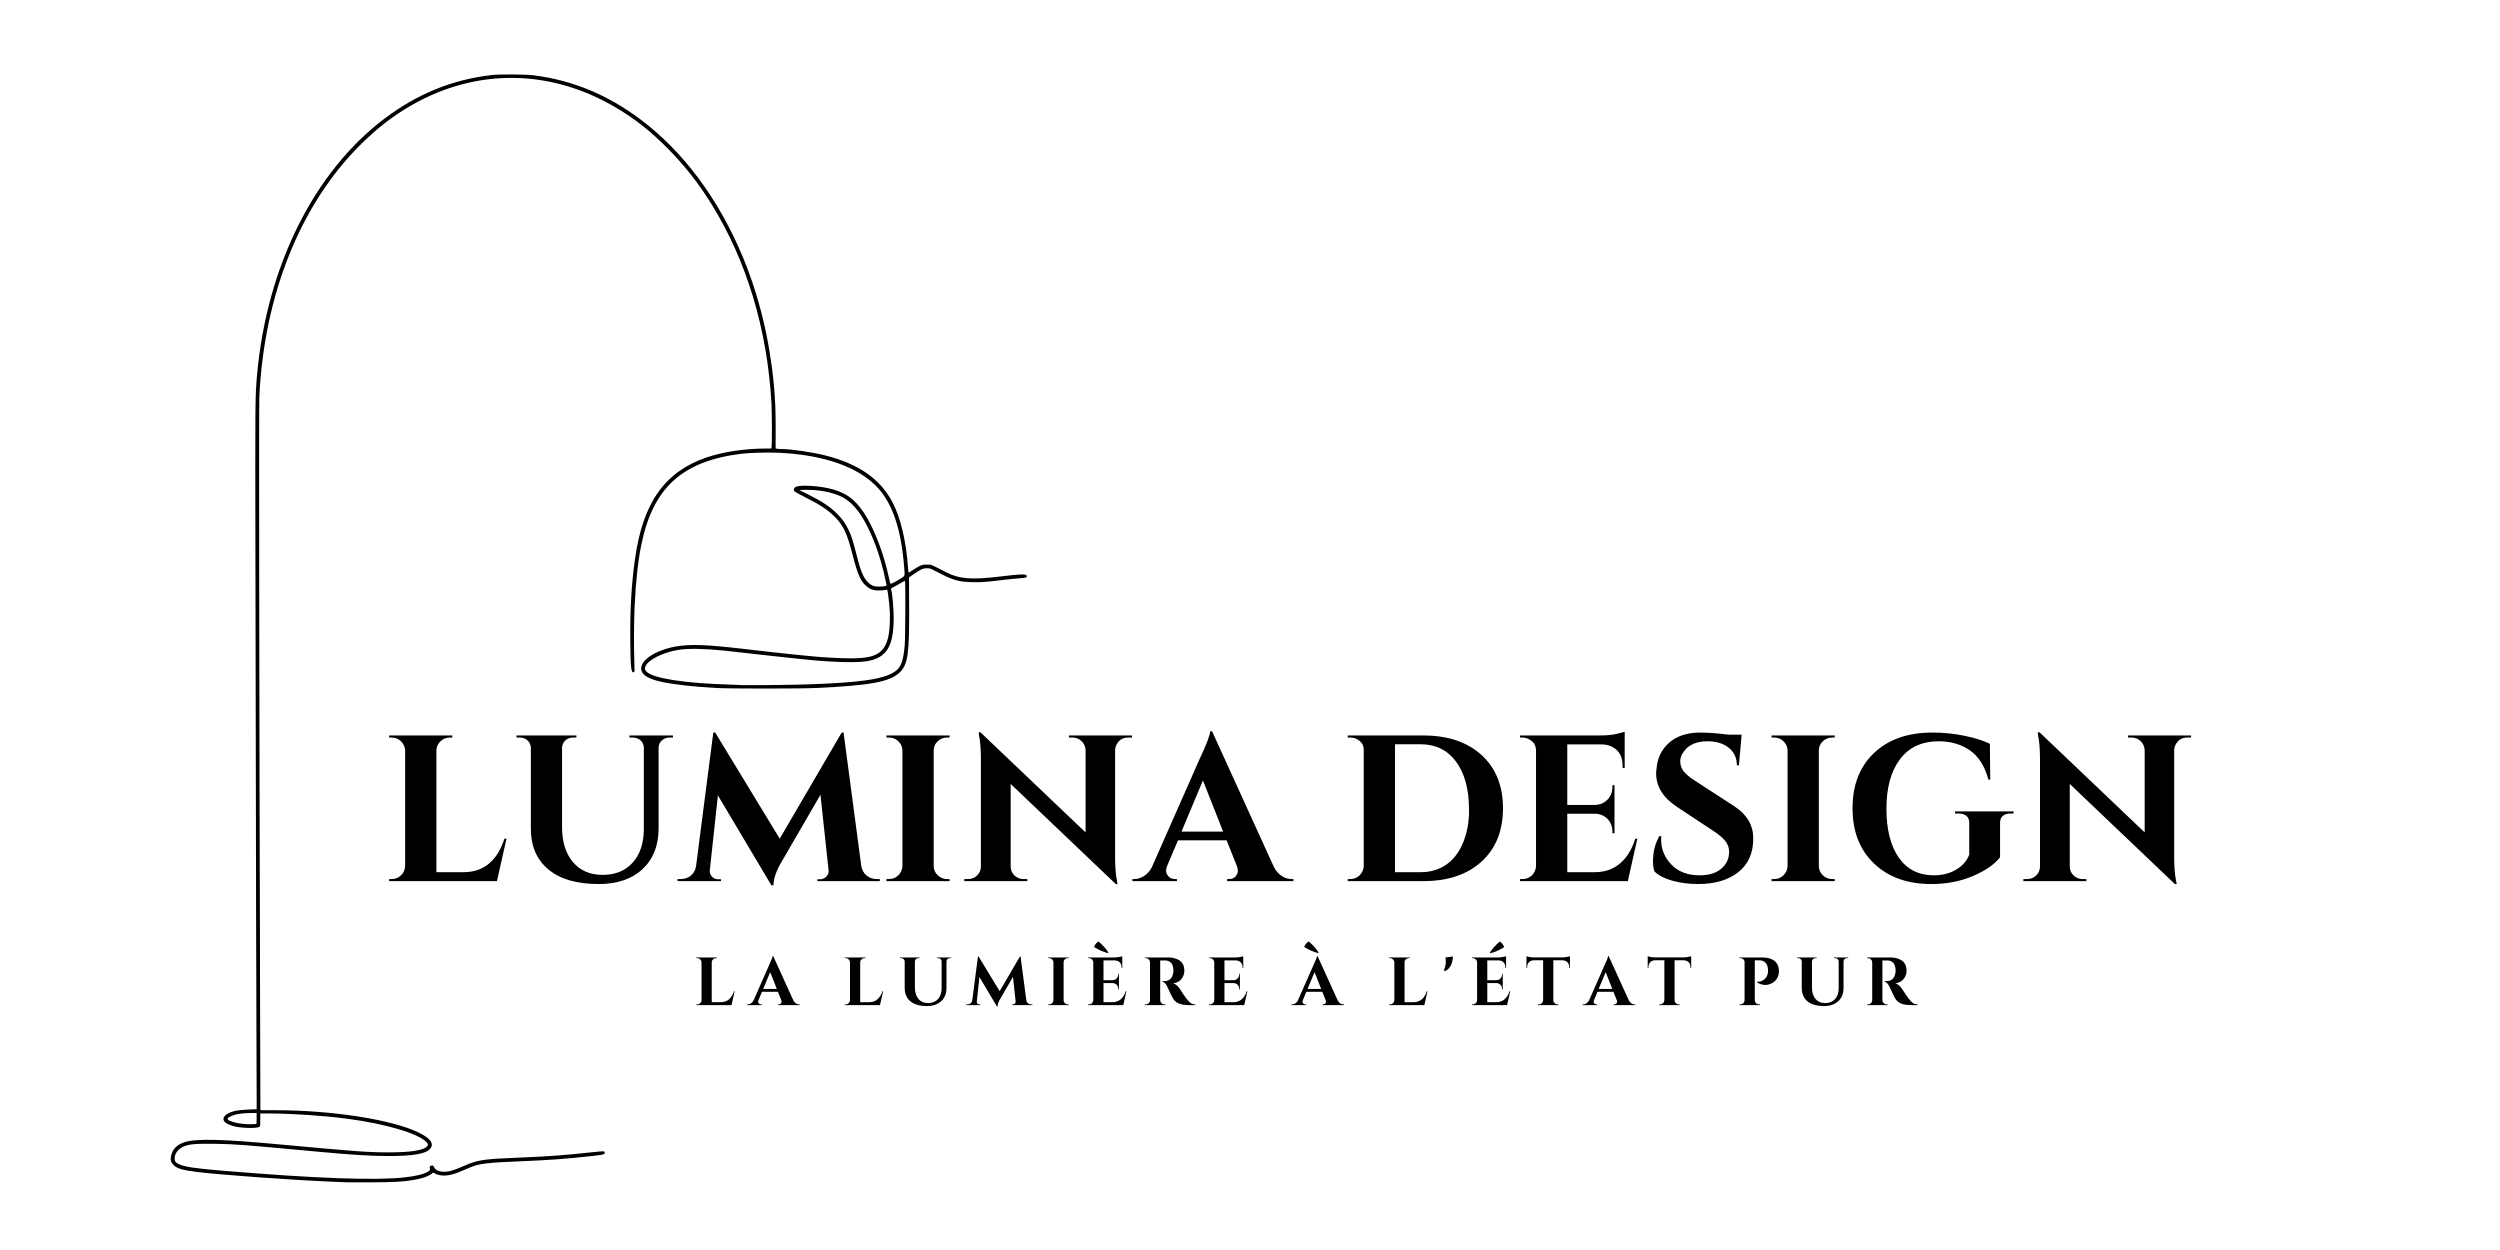 <svg xmlns="http://www.w3.org/2000/svg" xmlns:xlink="http://www.w3.org/1999/xlink" width="1200" zoomAndPan="magnify" viewBox="0 0 900 450" height="600" preserveAspectRatio="xMidYMid meet" version="1.0"><defs><g/><clipPath id="bf33b1132b"><path d="M 61.246 26 L 369.496 26 L 369.496 425.613 L 61.246 425.613 Z M 61.246 26 " clip-rule="nonzero"/></clipPath></defs><g clip-path="url(#bf33b1132b)"><path fill="#000000" d="M 124.758 425.633 C 124.125 425.602 121.676 425.496 119.32 425.402 C 105.855 424.859 79.59 422.969 71.133 421.934 C 65.852 421.289 63.812 420.703 62.543 419.473 C 61.562 418.523 61.297 417.668 61.551 416.285 C 62.012 413.781 63.656 412.066 66.438 411.184 C 70.719 409.824 79.793 410.051 101.531 412.066 C 128.383 414.551 132.613 414.859 140.078 414.855 C 147.621 414.852 152.277 414.145 153.621 412.797 C 154.234 412.188 154.219 411.938 153.523 411.176 C 150.699 408.086 138.891 404.582 125.172 402.766 C 116.629 401.633 105.125 400.859 96.793 400.855 L 93.703 400.855 L 93.703 403.156 C 93.703 405.363 93.688 405.469 93.332 405.695 C 92.43 406.277 86.789 406.129 84.254 405.465 C 82.633 405.039 81.113 404.281 80.742 403.719 C 79.676 402.09 81.605 400.457 85.402 399.781 C 86.117 399.652 87.988 399.496 89.555 399.434 L 92.41 399.32 L 92.316 372.453 C 92.227 346.82 92.191 330.855 91.953 201.68 C 91.844 143.031 91.852 142.535 92.562 134.711 C 96.109 95.84 113.047 61.859 138.434 42.691 C 150.23 33.781 162.801 28.672 176.98 27.016 C 179.836 26.684 189.078 26.738 192.055 27.109 C 205.941 28.828 218.668 34.07 230.52 42.953 C 246.031 54.582 258.703 71.613 267.441 92.578 C 273.188 106.371 277.047 122.191 278.543 138.07 C 279.098 143.988 279.254 147.707 279.242 154.668 L 279.23 161.445 L 279.734 161.547 C 280.008 161.602 280.688 161.648 281.242 161.648 C 284.816 161.648 292.723 162.82 297.465 164.051 C 309.277 167.113 316.883 172.457 321.289 180.789 C 324.211 186.32 326.238 194.891 326.902 204.52 C 326.961 205.406 327.074 206.129 327.156 206.129 C 327.234 206.129 327.91 205.707 328.664 205.195 C 329.414 204.684 330.512 204.035 331.098 203.754 C 332.051 203.301 332.336 203.246 333.656 203.246 C 335.305 203.246 335.141 203.18 340.488 205.953 C 345.309 208.453 349.664 208.801 360.176 207.527 C 367.137 206.688 369.203 206.605 369.551 207.156 C 369.68 207.367 369.68 207.523 369.551 207.734 C 369.398 207.973 368.934 208.055 366.75 208.211 C 365.309 208.312 362.609 208.586 360.754 208.816 C 355.27 209.492 354.125 209.586 351.316 209.586 C 345.137 209.578 343.375 209.086 336.473 205.438 C 334.949 204.633 334.762 204.574 333.672 204.574 C 332.285 204.57 331.516 204.922 328.875 206.742 L 327.227 207.879 L 327.25 209.105 C 327.262 209.777 327.285 214.441 327.301 219.473 C 327.352 235.625 326.781 239.355 323.832 242.133 C 320.273 245.484 313.246 246.777 293.785 247.676 C 287.758 247.953 262.785 247.953 257.871 247.676 C 249.219 247.188 242.375 246.41 237.879 245.402 C 234.918 244.738 233.086 243.977 231.926 242.93 C 228.23 239.59 234.062 234.367 243.312 232.738 C 248.48 231.824 254.27 232.035 268.004 233.637 C 269.59 233.82 271.219 234.008 271.629 234.055 C 272.035 234.098 273.332 234.242 274.512 234.379 C 275.688 234.516 277.32 234.699 278.133 234.789 C 278.949 234.879 280.582 235.062 281.758 235.195 C 282.938 235.324 284.754 235.516 285.797 235.617 C 286.836 235.719 288.32 235.867 289.09 235.953 C 295.164 236.613 302.949 237.07 306.965 237.004 C 311.996 236.918 314.578 236.352 316.559 234.895 C 319.055 233.055 320.168 229.805 320.348 223.836 C 320.414 221.504 320.363 219.922 320.148 217.656 C 319.883 214.848 319.535 212.465 319.367 212.297 C 319.328 212.258 319.043 212.301 318.734 212.391 C 318.422 212.48 317.426 212.562 316.52 212.57 C 314.566 212.586 313.449 212.242 312.16 211.223 C 309.902 209.441 308.84 207.121 306.977 199.91 C 304.891 191.855 303.664 189.23 300.492 186.039 C 297.957 183.488 295.277 181.727 289.453 178.793 C 287.527 177.824 286.055 176.98 285.953 176.789 C 285.617 176.164 285.824 175.594 286.5 175.262 C 287.91 174.574 293.598 174.801 297.984 175.719 C 303.973 176.977 307.609 179.453 311.012 184.594 C 314.691 190.152 318.145 199.172 320.078 208.27 C 320.277 209.219 320.496 210.059 320.562 210.137 C 320.715 210.312 322.391 209.465 324.219 208.289 C 325.875 207.223 325.762 207.594 325.5 204.234 C 324.465 190.918 321.492 181.785 316.285 175.914 C 309.488 168.254 296.746 163.699 280.113 162.984 C 276.082 162.809 269.691 163 266.684 163.379 C 245.477 166.074 235.039 175.637 230.859 196.207 C 229.645 202.176 228.902 209.09 228.449 218.566 C 228.211 223.582 228.168 233.43 228.359 238.293 C 228.492 241.625 228.48 241.879 228.211 241.984 C 227.211 242.367 227.008 240.664 226.902 231.086 C 226.773 219.73 227.328 210.078 228.637 200.938 C 231.504 180.887 239.328 169.848 254.328 164.684 C 260.105 162.699 268.176 161.477 275.52 161.48 L 277.68 161.48 L 277.781 160.863 C 277.945 159.863 277.902 148.262 277.719 145.066 C 276.199 118.398 268.762 93.781 256.051 73.344 C 251.305 65.711 246.203 59.266 240.008 53.07 C 234.055 47.117 228.809 42.977 222.203 39.012 C 198.523 24.801 171.742 24.383 148.207 37.852 C 141.457 41.715 135.656 46.215 129.531 52.336 C 108.074 73.777 95.082 106.273 93.363 142.781 C 93.188 146.562 93.312 249.172 93.637 362.414 L 93.746 399.672 L 99.449 399.68 C 119.531 399.707 140.707 402.992 150.453 407.59 C 154.977 409.723 156.445 411.75 154.82 413.602 C 153.246 415.395 148.773 416.168 139.996 416.172 C 133.504 416.176 127.004 415.777 114.297 414.598 C 86.672 412.035 84.863 411.898 77.395 411.773 C 70.359 411.656 67.91 411.895 65.773 412.898 C 64.066 413.703 62.883 415.355 62.871 416.961 C 62.863 418.027 63.199 418.527 64.273 419.051 C 66.359 420.066 70.184 420.633 80.938 421.523 C 114.137 424.273 135.5 425.031 145.902 423.828 C 149.996 423.355 152.602 422.699 154.055 421.777 C 154.832 421.281 154.848 421.258 154.742 420.629 C 154.648 420.066 154.684 419.953 155.047 419.715 C 155.586 419.363 156.078 419.609 156.402 420.387 C 156.855 421.469 158.848 422.066 160.988 421.77 C 162.523 421.555 163.754 421.137 166.918 419.766 C 172.07 417.531 173.781 417.27 186.703 416.75 C 197.125 416.332 203.316 415.879 212.688 414.855 C 215.113 414.59 217.199 414.414 217.328 414.461 C 217.625 414.574 217.773 414.945 217.652 415.266 C 217.508 415.633 216.727 415.781 212.484 416.238 C 203.223 417.238 197.445 417.656 187.359 418.066 C 174.992 418.562 172.34 418.906 168.777 420.473 C 167.945 420.84 166.371 421.504 165.281 421.949 C 161.746 423.391 158.879 423.59 156.766 422.547 L 155.918 422.125 L 155.445 422.523 C 154.324 423.465 151.809 424.324 148.727 424.816 C 144.758 425.449 142.152 425.594 133.984 425.641 C 129.543 425.664 125.391 425.66 124.758 425.629 Z M 91.996 404.645 C 92.383 404.645 92.387 404.637 92.387 402.668 L 92.387 400.691 L 90.363 400.691 C 87.008 400.691 84.551 401.109 82.832 401.977 C 81.285 402.754 81.672 403.273 84.395 404.066 C 85.914 404.508 89.363 404.852 90.887 404.711 C 91.281 404.676 91.785 404.645 91.996 404.645 Z M 289.668 246.41 C 309.266 245.801 317.953 244.578 322.027 241.859 C 324.34 240.316 325.145 238.23 325.695 232.406 C 325.93 229.898 326.016 209.391 325.789 209.164 C 325.723 209.098 325.051 209.426 324.293 209.887 C 323.539 210.352 322.422 210.965 321.816 211.25 C 320.996 211.633 320.73 211.836 320.785 212.035 C 321.25 213.699 321.73 219.062 321.727 222.52 C 321.715 228.879 320.723 232.742 318.512 235.016 C 316.973 236.602 315.07 237.504 312.234 238.004 C 308.512 238.656 299.84 238.434 290.16 237.438 C 289.344 237.355 287.863 237.203 286.867 237.105 C 284.504 236.871 276.367 235.992 274.676 235.785 C 272.551 235.527 262.598 234.414 260.672 234.215 C 253.543 233.492 247.68 233.398 244.199 233.961 C 238.645 234.852 233.301 237.539 232.348 239.914 C 232.027 240.719 232.117 241.121 232.781 241.82 C 235.035 244.191 246.805 246.023 262.484 246.434 C 264.566 246.488 266.305 246.562 266.344 246.594 C 266.52 246.75 282.777 246.621 289.668 246.41 Z M 318.766 210.941 L 319.195 210.766 L 318.742 208.652 C 317.172 201.332 314.984 194.922 312.145 189.316 C 309.57 184.238 306.793 180.934 303.586 179.145 C 300.336 177.328 294.949 176.223 289.914 176.34 L 287.691 176.391 L 290.738 177.906 C 295.902 180.473 298.789 182.387 301.371 184.957 C 303.184 186.766 304.387 188.453 305.473 190.723 C 306.438 192.734 307.059 194.648 308.203 199.133 C 309.438 203.957 309.887 205.383 310.73 207.102 C 311.75 209.168 312.973 210.406 314.605 211.016 C 315.297 211.273 318.078 211.227 318.766 210.941 Z M 318.766 210.941 " fill-opacity="1" fill-rule="nonzero"/></g><g fill="#000000" fill-opacity="1"><g transform="translate(136.947, 317.206)"><g><path d="M 4.125 -0.75 C 5.414 -0.75 6.523 -1.207 7.453 -2.125 C 8.379 -3.051 8.863 -4.164 8.906 -5.469 L 8.906 -46.969 C 8.863 -48.258 8.379 -49.367 7.453 -50.297 C 6.523 -51.223 5.414 -51.688 4.125 -51.688 L 3.141 -51.688 L 3.141 -52.438 L 25.922 -52.438 L 25.844 -51.688 L 24.938 -51.688 C 23.645 -51.688 22.523 -51.223 21.578 -50.297 C 20.629 -49.367 20.156 -48.258 20.156 -46.969 L 20.156 -3.219 L 29.969 -3.219 C 33.613 -3.219 36.672 -4.266 39.141 -6.359 C 41.609 -8.461 43.441 -11.438 44.641 -15.281 L 45.391 -15.281 L 41.953 0 L 3.141 0 L 3.141 -0.75 Z M 4.125 -0.75 "/></g></g></g><g fill="#000000" fill-opacity="1"><g transform="translate(183.09, 317.206)"><g><path d="M 59.172 -51.688 L 57.906 -51.688 C 56.852 -51.688 55.953 -51.348 55.203 -50.672 C 54.453 -49.992 54.051 -49.16 54 -48.172 L 54 -18.953 C 54 -12.805 52.078 -7.938 48.234 -4.344 C 44.391 -0.75 39.125 1.047 32.438 1.047 C 24.539 1.047 18.492 -0.711 14.297 -4.234 C 10.109 -7.754 8.016 -12.633 8.016 -18.875 L 8.016 -47.938 C 7.961 -49.438 7.289 -50.535 6 -51.234 C 5.395 -51.535 4.742 -51.688 4.047 -51.688 L 2.844 -51.688 L 2.844 -52.438 L 24.422 -52.438 L 24.422 -51.688 L 23.219 -51.688 C 22.125 -51.688 21.203 -51.348 20.453 -50.672 C 19.703 -49.992 19.301 -49.133 19.25 -48.094 L 19.25 -19.469 C 19.25 -14.176 20.547 -9.984 23.141 -6.891 C 25.742 -3.797 29.316 -2.25 33.859 -2.25 C 38.398 -2.25 41.992 -3.707 44.641 -6.625 C 47.285 -9.551 48.633 -13.508 48.688 -18.5 L 48.688 -48.094 C 48.594 -49.539 47.922 -50.586 46.672 -51.234 C 46.066 -51.535 45.414 -51.688 44.719 -51.688 L 43.516 -51.688 L 43.516 -52.438 L 59.172 -52.438 Z M 59.172 -51.688 "/></g></g></g><g fill="#000000" fill-opacity="1"><g transform="translate(244.588, 317.206)"><g><path d="M 70.938 -0.75 L 72.141 -0.75 L 72.141 0 L 49.656 0 L 49.656 -0.672 L 50.781 -0.672 C 51.633 -0.723 52.359 -1.07 52.953 -1.719 C 53.555 -2.375 53.805 -3.098 53.703 -3.891 L 50.781 -31.094 L 36.703 -6.812 C 34.859 -3.719 33.91 -0.945 33.859 1.5 L 33.109 1.5 L 13.859 -30.859 L 10.938 -3.891 C 10.832 -3.098 11.078 -2.363 11.672 -1.688 C 12.273 -1.008 13.004 -0.672 13.859 -0.672 L 14.984 -0.672 L 14.984 0 L -0.672 0 L -0.672 -0.75 L 0.531 -0.75 C 1.926 -0.75 3.133 -1.172 4.156 -2.016 C 5.176 -2.867 5.789 -4.02 6 -5.469 L 12.203 -53.484 L 12.891 -53.484 L 36.109 -15.281 L 58.422 -53.484 L 59.094 -53.484 L 65.469 -5.469 C 65.719 -4.02 66.352 -2.867 67.375 -2.016 C 68.395 -1.172 69.582 -0.75 70.938 -0.75 Z M 70.938 -0.75 "/></g></g></g><g fill="#000000" fill-opacity="1"><g transform="translate(315.973, 317.206)"><g><path d="M 4.125 -0.75 C 5.414 -0.75 6.523 -1.207 7.453 -2.125 C 8.379 -3.051 8.863 -4.164 8.906 -5.469 L 8.906 -47.047 C 8.863 -48.336 8.379 -49.43 7.453 -50.328 C 6.523 -51.234 5.414 -51.688 4.125 -51.688 L 3.141 -51.688 L 3.141 -52.438 L 25.922 -52.438 L 25.844 -51.688 L 24.938 -51.688 C 23.645 -51.688 22.523 -51.234 21.578 -50.328 C 20.629 -49.43 20.156 -48.336 20.156 -47.047 L 20.156 -5.469 C 20.156 -4.164 20.629 -3.051 21.578 -2.125 C 22.523 -1.207 23.645 -0.75 24.938 -0.75 L 25.844 -0.75 L 25.922 0 L 3.141 0 L 3.141 -0.75 Z M 4.125 -0.75 "/></g></g></g><g fill="#000000" fill-opacity="1"><g transform="translate(344.887, 317.206)"><g><path d="M 61.203 -51.688 C 59.453 -51.688 58.129 -50.938 57.234 -49.438 C 56.828 -48.789 56.598 -48.039 56.547 -47.188 L 56.547 -8.547 C 56.547 -5.191 56.773 -2.367 57.234 -0.078 L 57.453 1.047 L 56.781 1.047 L 18.953 -34.984 L 18.953 -5.25 C 18.953 -4 19.398 -2.938 20.297 -2.062 C 21.191 -1.188 22.266 -0.75 23.516 -0.75 L 24.938 -0.75 L 24.938 0 L 2.25 0 L 2.25 -0.75 L 3.594 -0.75 C 4.895 -0.75 5.992 -1.188 6.891 -2.062 C 7.785 -2.938 8.234 -4.02 8.234 -5.312 L 8.234 -44.188 C 8.234 -47.488 8.008 -50.238 7.562 -52.438 L 7.422 -53.562 L 8.094 -53.562 L 45.922 -17.531 L 45.922 -47.109 C 45.867 -48.41 45.391 -49.5 44.484 -50.375 C 43.586 -51.25 42.516 -51.688 41.266 -51.688 L 39.922 -51.688 L 39.922 -52.438 L 62.625 -52.438 L 62.625 -51.688 Z M 61.203 -51.688 "/></g></g></g><g fill="#000000" fill-opacity="1"><g transform="translate(409.681, 317.206)"><g><path d="M 55.281 -0.75 L 55.953 -0.75 L 55.953 0 L 32.062 0 L 32.062 -0.75 L 32.734 -0.75 C 33.836 -0.75 34.648 -1.082 35.172 -1.75 C 35.691 -2.426 35.953 -3.062 35.953 -3.656 C 35.953 -4.258 35.828 -4.863 35.578 -5.469 L 31.906 -14.688 L 14.391 -14.688 L 10.484 -5.469 C 10.234 -4.82 10.109 -4.207 10.109 -3.625 C 10.109 -3.051 10.383 -2.426 10.938 -1.75 C 11.488 -1.082 12.312 -0.75 13.406 -0.75 L 14.016 -0.75 L 14.016 0 L -2.016 0 L -2.016 -0.75 L -1.344 -0.75 C -0.195 -0.75 0.945 -1.098 2.094 -1.797 C 3.25 -2.492 4.203 -3.539 4.953 -4.938 L 22.25 -44.125 C 24.594 -49.062 25.844 -52.332 26 -53.938 L 26.672 -53.938 L 48.922 -5.094 C 49.672 -3.645 50.617 -2.555 51.766 -1.828 C 52.91 -1.109 54.082 -0.75 55.281 -0.75 Z M 15.656 -17.828 L 30.641 -17.828 L 23.375 -36.25 Z M 15.656 -17.828 "/></g></g></g><g fill="#000000" fill-opacity="1"><g transform="translate(463.314, 317.206)"><g/></g></g><g fill="#000000" fill-opacity="1"><g transform="translate(482.04, 317.206)"><g><path d="M 30.344 -52.438 C 39.176 -52.438 46.164 -50.086 51.312 -45.391 C 56.457 -40.703 59.031 -34.312 59.031 -26.219 C 59.031 -18.125 56.457 -11.727 51.312 -7.031 C 46.164 -2.344 39.176 0 30.344 0 L 3.141 0 L 3.141 -0.75 L 4.125 -0.75 C 5.414 -0.75 6.523 -1.207 7.453 -2.125 C 8.379 -3.051 8.863 -4.164 8.906 -5.469 L 8.906 -47.422 C 8.906 -48.617 8.422 -49.629 7.453 -50.453 C 6.484 -51.273 5.375 -51.688 4.125 -51.688 L 3.141 -51.688 L 3.141 -52.438 Z M 29.359 -3.219 C 32.953 -3.219 36.062 -4.141 38.688 -5.984 C 41.312 -7.836 43.32 -10.5 44.719 -13.969 C 46.113 -17.438 46.812 -21.219 46.812 -25.312 C 46.812 -29.406 46.398 -32.891 45.578 -35.766 C 44.754 -38.641 43.594 -41.078 42.094 -43.078 C 39 -47.211 34.754 -49.281 29.359 -49.281 L 20.156 -49.281 L 20.156 -3.219 Z M 29.359 -3.219 "/></g></g></g><g fill="#000000" fill-opacity="1"><g transform="translate(544.063, 317.206)"><g><path d="M 4.125 -0.75 C 5.414 -0.75 6.523 -1.207 7.453 -2.125 C 8.379 -3.051 8.863 -4.164 8.906 -5.469 L 8.906 -47.188 C 8.812 -48.488 8.441 -49.438 7.797 -50.031 C 6.598 -51.133 5.375 -51.688 4.125 -51.688 L 3.141 -51.688 L 3.141 -52.438 L 31.828 -52.438 C 34.273 -52.438 36.297 -52.625 37.891 -53 C 39.492 -53.375 40.473 -53.633 40.828 -53.781 L 40.828 -40.672 L 40.078 -40.75 L 40.078 -41.578 C 40.078 -44.672 38.926 -46.867 36.625 -48.172 C 35.531 -48.816 34.234 -49.164 32.734 -49.219 L 20.156 -49.219 L 20.156 -27.422 L 30.031 -27.422 C 31.883 -27.461 33.41 -28.094 34.609 -29.312 C 35.805 -30.539 36.406 -32.055 36.406 -33.859 L 36.406 -34.531 L 37.156 -34.531 L 37.156 -17.234 L 36.406 -17.234 L 36.406 -17.828 C 36.406 -19.672 35.816 -21.191 34.641 -22.391 C 33.473 -23.586 31.988 -24.211 30.188 -24.266 L 20.156 -24.266 L 20.156 -3.219 L 29.969 -3.219 C 33.613 -3.219 36.672 -4.266 39.141 -6.359 C 41.609 -8.461 43.441 -11.438 44.641 -15.281 L 45.391 -15.281 L 41.953 0 L 3.141 0 L 3.141 -0.75 Z M 4.125 -0.75 "/></g></g></g><g fill="#000000" fill-opacity="1"><g transform="translate(591.329, 317.206)"><g><path d="M 3.75 -6.969 C 3.75 -10.562 4.52 -13.633 6.062 -16.188 L 6.734 -16.188 C 6.691 -15.781 6.672 -15.379 6.672 -14.984 C 6.672 -11.535 7.906 -8.523 10.375 -5.953 C 12.844 -3.379 16.227 -2.094 20.531 -2.094 C 23.875 -2.094 26.477 -2.891 28.344 -4.484 C 30.219 -6.086 31.156 -8.113 31.156 -10.562 C 31.156 -12.008 30.691 -13.305 29.766 -14.453 C 28.848 -15.609 27.316 -16.883 25.172 -18.281 L 12.141 -26.891 C 7.297 -30.141 4.875 -34.133 4.875 -38.875 C 4.875 -39.375 4.922 -39.875 5.016 -40.375 C 5.316 -44.32 6.852 -47.492 9.625 -49.891 C 12.395 -52.285 16.102 -53.484 20.75 -53.484 C 23.5 -53.484 26.895 -53.234 30.938 -52.734 L 35.656 -52.734 L 34.688 -41.719 L 33.938 -41.719 C 33.938 -44.32 32.973 -46.41 31.047 -47.984 C 29.129 -49.555 26.57 -50.344 23.375 -50.344 C 19.477 -50.344 16.656 -49.141 14.906 -46.734 C 14.008 -45.586 13.562 -44.441 13.562 -43.297 C 13.562 -42.148 13.785 -41.176 14.234 -40.375 C 14.93 -39.07 16.453 -37.676 18.797 -36.188 L 33.109 -26.891 C 37.598 -23.941 39.844 -20.098 39.844 -15.359 C 39.844 -10.066 38.031 -6.008 34.406 -3.188 C 30.789 -0.363 25.988 1.047 20 1.047 C 16.602 1.047 13.469 0.633 10.594 -0.188 C 7.727 -1.008 5.617 -2.117 4.266 -3.516 C 3.922 -4.461 3.75 -5.613 3.75 -6.969 Z M 3.75 -6.969 "/></g></g></g><g fill="#000000" fill-opacity="1"><g transform="translate(634.624, 317.206)"><g><path d="M 4.125 -0.75 C 5.414 -0.75 6.523 -1.207 7.453 -2.125 C 8.379 -3.051 8.863 -4.164 8.906 -5.469 L 8.906 -47.047 C 8.863 -48.336 8.379 -49.43 7.453 -50.328 C 6.523 -51.234 5.414 -51.688 4.125 -51.688 L 3.141 -51.688 L 3.141 -52.438 L 25.922 -52.438 L 25.844 -51.688 L 24.938 -51.688 C 23.645 -51.688 22.523 -51.234 21.578 -50.328 C 20.629 -49.43 20.156 -48.336 20.156 -47.047 L 20.156 -5.469 C 20.156 -4.164 20.629 -3.051 21.578 -2.125 C 22.523 -1.207 23.645 -0.75 24.938 -0.75 L 25.844 -0.75 L 25.922 0 L 3.141 0 L 3.141 -0.75 Z M 4.125 -0.75 "/></g></g></g><g fill="#000000" fill-opacity="1"><g transform="translate(663.538, 317.206)"><g><path d="M 31.688 1.047 C 23.145 1.047 16.289 -1.41 11.125 -6.328 C 5.957 -11.242 3.375 -17.883 3.375 -26.25 C 3.375 -34.613 5.957 -41.242 11.125 -46.141 C 16.289 -51.035 23.297 -53.484 32.141 -53.484 C 36.129 -53.484 39.992 -53.094 43.734 -52.312 C 47.484 -51.539 50.508 -50.582 52.812 -49.438 L 52.953 -36.547 L 52.281 -36.547 C 50.988 -41.391 48.77 -44.898 45.625 -47.078 C 42.477 -49.254 38.727 -50.344 34.375 -50.344 C 28.332 -50.344 23.688 -48.18 20.438 -43.859 C 17.195 -39.535 15.578 -33.613 15.578 -26.094 C 15.578 -18.582 17.062 -12.703 20.031 -8.453 C 23.008 -4.211 27.219 -2.094 32.656 -2.094 C 36.602 -2.094 39.898 -3.219 42.547 -5.469 C 43.848 -6.613 44.797 -7.961 45.391 -9.516 L 45.391 -20.969 C 45.391 -22.07 45.051 -22.91 44.375 -23.484 C 43.707 -24.055 42.75 -24.344 41.5 -24.344 L 40.297 -24.344 L 40.297 -25.094 L 61.344 -25.094 L 61.344 -24.344 L 60.219 -24.344 C 59.02 -24.344 58.098 -24.055 57.453 -23.484 C 56.805 -22.91 56.484 -22.07 56.484 -20.969 L 56.484 -8.609 C 54.535 -6.066 51.312 -3.82 46.812 -1.875 C 42.32 0.07 37.281 1.047 31.688 1.047 Z M 31.688 1.047 "/></g></g></g><g fill="#000000" fill-opacity="1"><g transform="translate(726.16, 317.206)"><g><path d="M 61.203 -51.688 C 59.453 -51.688 58.129 -50.938 57.234 -49.438 C 56.828 -48.789 56.598 -48.039 56.547 -47.188 L 56.547 -8.547 C 56.547 -5.191 56.773 -2.367 57.234 -0.078 L 57.453 1.047 L 56.781 1.047 L 18.953 -34.984 L 18.953 -5.25 C 18.953 -4 19.398 -2.938 20.297 -2.062 C 21.191 -1.188 22.266 -0.75 23.516 -0.75 L 24.938 -0.75 L 24.938 0 L 2.25 0 L 2.25 -0.75 L 3.594 -0.75 C 4.895 -0.75 5.992 -1.188 6.891 -2.062 C 7.785 -2.938 8.234 -4.02 8.234 -5.312 L 8.234 -44.188 C 8.234 -47.488 8.008 -50.238 7.562 -52.438 L 7.422 -53.562 L 8.094 -53.562 L 45.922 -17.531 L 45.922 -47.109 C 45.867 -48.41 45.391 -49.5 44.484 -50.375 C 43.586 -51.25 42.516 -51.688 41.266 -51.688 L 39.922 -51.688 L 39.922 -52.438 L 62.625 -52.438 L 62.625 -51.688 Z M 61.203 -51.688 "/></g></g></g><g fill="#000000" fill-opacity="1"><g transform="translate(238.604, 361.837)"><g/></g></g><g fill="#000000" fill-opacity="1"><g transform="translate(249.631, 361.837)"><g><path d="M 1.344 -0.25 C 1.77 -0.25 2.133 -0.398 2.438 -0.703 C 2.738 -1.004 2.898 -1.363 2.922 -1.781 L 2.922 -15.359 C 2.898 -15.785 2.738 -16.148 2.438 -16.453 C 2.133 -16.754 1.77 -16.906 1.344 -16.906 L 1.031 -16.906 L 1.031 -17.156 L 8.484 -17.156 L 8.453 -16.906 L 8.156 -16.906 C 7.727 -16.906 7.359 -16.754 7.047 -16.453 C 6.742 -16.148 6.594 -15.785 6.594 -15.359 L 6.594 -1.047 L 9.797 -1.047 C 10.992 -1.047 11.992 -1.391 12.797 -2.078 C 13.609 -2.766 14.211 -3.738 14.609 -5 L 14.844 -5 L 13.719 0 L 1.031 0 L 1.031 -0.25 Z M 1.344 -0.25 "/></g></g></g><g fill="#000000" fill-opacity="1"><g transform="translate(269.618, 361.837)"><g><path d="M 18.094 -0.25 L 18.312 -0.25 L 18.312 0 L 10.5 0 L 10.5 -0.25 L 10.719 -0.25 C 11.07 -0.25 11.332 -0.359 11.5 -0.578 C 11.676 -0.797 11.766 -1.004 11.766 -1.203 C 11.766 -1.398 11.723 -1.594 11.641 -1.781 L 10.438 -4.797 L 4.703 -4.797 L 3.438 -1.781 C 3.352 -1.57 3.312 -1.375 3.312 -1.188 C 3.312 -1 3.398 -0.797 3.578 -0.578 C 3.766 -0.359 4.035 -0.25 4.391 -0.25 L 4.594 -0.25 L 4.594 0 L -0.656 0 L -0.656 -0.25 L -0.438 -0.25 C -0.062 -0.25 0.312 -0.363 0.688 -0.594 C 1.062 -0.82 1.375 -1.16 1.625 -1.609 L 7.281 -14.438 C 8.051 -16.051 8.461 -17.117 8.516 -17.641 L 8.734 -17.641 L 16 -1.672 C 16.25 -1.191 16.562 -0.832 16.938 -0.594 C 17.312 -0.363 17.695 -0.25 18.094 -0.25 Z M 5.125 -5.828 L 10.031 -5.828 L 7.656 -11.859 Z M 5.125 -5.828 "/></g></g></g><g fill="#000000" fill-opacity="1"><g transform="translate(292.053, 361.837)"><g/></g></g><g fill="#000000" fill-opacity="1"><g transform="translate(303.076, 361.837)"><g><path d="M 1.344 -0.25 C 1.77 -0.25 2.133 -0.398 2.438 -0.703 C 2.738 -1.004 2.898 -1.363 2.922 -1.781 L 2.922 -15.359 C 2.898 -15.785 2.738 -16.148 2.438 -16.453 C 2.133 -16.754 1.77 -16.906 1.344 -16.906 L 1.031 -16.906 L 1.031 -17.156 L 8.484 -17.156 L 8.453 -16.906 L 8.156 -16.906 C 7.727 -16.906 7.359 -16.754 7.047 -16.453 C 6.742 -16.148 6.594 -15.785 6.594 -15.359 L 6.594 -1.047 L 9.797 -1.047 C 10.992 -1.047 11.992 -1.391 12.797 -2.078 C 13.609 -2.766 14.211 -3.738 14.609 -5 L 14.844 -5 L 13.719 0 L 1.031 0 L 1.031 -0.25 Z M 1.344 -0.25 "/></g></g></g><g fill="#000000" fill-opacity="1"><g transform="translate(323.062, 361.837)"><g><path d="M 19.359 -16.906 L 18.938 -16.906 C 18.594 -16.906 18.297 -16.797 18.047 -16.578 C 17.805 -16.359 17.68 -16.082 17.672 -15.75 L 17.672 -6.203 C 17.672 -4.191 17.039 -2.598 15.781 -1.422 C 14.52 -0.242 12.797 0.344 10.609 0.344 C 8.023 0.344 6.047 -0.227 4.672 -1.375 C 3.305 -2.531 2.625 -4.129 2.625 -6.172 L 2.625 -15.688 C 2.602 -16.176 2.379 -16.535 1.953 -16.766 C 1.766 -16.859 1.555 -16.906 1.328 -16.906 L 0.938 -16.906 L 0.938 -17.156 L 7.984 -17.156 L 7.984 -16.906 L 7.594 -16.906 C 7.238 -16.906 6.938 -16.797 6.688 -16.578 C 6.445 -16.359 6.316 -16.078 6.297 -15.734 L 6.297 -6.375 C 6.297 -4.633 6.719 -3.258 7.562 -2.25 C 8.414 -1.238 9.582 -0.734 11.062 -0.734 C 12.551 -0.734 13.727 -1.207 14.594 -2.156 C 15.469 -3.113 15.91 -4.41 15.922 -6.047 L 15.922 -15.734 C 15.891 -16.203 15.672 -16.547 15.266 -16.766 C 15.066 -16.859 14.852 -16.906 14.625 -16.906 L 14.234 -16.906 L 14.234 -17.156 L 19.359 -17.156 Z M 19.359 -16.906 "/></g></g></g><g fill="#000000" fill-opacity="1"><g transform="translate(348.069, 361.837)"><g><path d="M 23.203 -0.25 L 23.594 -0.25 L 23.594 0 L 16.25 0 L 16.25 -0.219 L 16.609 -0.219 C 16.891 -0.238 17.125 -0.352 17.312 -0.562 C 17.508 -0.77 17.594 -1.008 17.562 -1.281 L 16.609 -10.172 L 12 -2.234 C 11.395 -1.211 11.086 -0.305 11.078 0.484 L 10.828 0.484 L 4.531 -10.094 L 3.578 -1.281 C 3.547 -1.008 3.625 -0.766 3.812 -0.547 C 4.008 -0.328 4.25 -0.219 4.531 -0.219 L 4.906 -0.219 L 4.906 0 L -0.219 0 L -0.219 -0.25 L 0.172 -0.25 C 0.629 -0.25 1.023 -0.383 1.359 -0.656 C 1.691 -0.938 1.891 -1.312 1.953 -1.781 L 4 -17.5 L 4.219 -17.5 L 11.812 -5 L 19.109 -17.5 L 19.328 -17.5 L 21.406 -1.781 C 21.488 -1.312 21.695 -0.938 22.031 -0.656 C 22.375 -0.383 22.766 -0.25 23.203 -0.25 Z M 23.203 -0.25 "/></g></g></g><g fill="#000000" fill-opacity="1"><g transform="translate(376.31, 361.837)"><g><path d="M 1.344 -0.25 C 1.77 -0.25 2.133 -0.398 2.438 -0.703 C 2.738 -1.004 2.898 -1.363 2.922 -1.781 L 2.922 -15.391 C 2.898 -15.805 2.738 -16.16 2.438 -16.453 C 2.133 -16.754 1.77 -16.906 1.344 -16.906 L 1.031 -16.906 L 1.031 -17.156 L 8.484 -17.156 L 8.453 -16.906 L 8.156 -16.906 C 7.727 -16.906 7.359 -16.754 7.047 -16.453 C 6.742 -16.16 6.594 -15.805 6.594 -15.391 L 6.594 -1.781 C 6.594 -1.363 6.742 -1.004 7.047 -0.703 C 7.359 -0.398 7.727 -0.25 8.156 -0.25 L 8.453 -0.25 L 8.484 0 L 1.031 0 L 1.031 -0.25 Z M 1.344 -0.25 "/></g></g></g><g fill="#000000" fill-opacity="1"><g transform="translate(390.663, 361.837)"><g><path d="M 8.375 -18.891 L 8.203 -18.719 C 6.566 -19.113 4.898 -19.848 3.203 -20.922 C 3.516 -21.848 4.062 -22.508 4.844 -22.906 C 6.508 -21.414 7.688 -20.078 8.375 -18.891 Z M 1.344 -0.25 C 1.77 -0.25 2.133 -0.398 2.438 -0.703 C 2.738 -1.004 2.898 -1.363 2.922 -1.781 L 2.922 -15.438 C 2.879 -15.844 2.754 -16.148 2.547 -16.359 C 2.148 -16.723 1.75 -16.906 1.344 -16.906 L 1.031 -16.906 L 1.031 -17.156 L 10.406 -17.156 C 10.914 -17.156 11.473 -17.203 12.078 -17.297 C 12.68 -17.391 13.109 -17.488 13.359 -17.594 L 13.359 -13.297 L 13.109 -13.297 L 13.109 -13.594 C 13.109 -14.602 12.734 -15.32 11.984 -15.75 C 11.617 -15.969 11.191 -16.082 10.703 -16.094 L 6.594 -16.094 L 6.594 -8.969 L 9.828 -8.969 C 10.43 -8.977 10.926 -9.18 11.312 -9.578 C 11.707 -9.984 11.906 -10.484 11.906 -11.078 L 11.906 -11.297 L 12.156 -11.297 L 12.156 -5.641 L 11.906 -5.641 L 11.906 -5.828 C 11.906 -6.648 11.578 -7.254 10.922 -7.641 C 10.598 -7.816 10.25 -7.914 9.875 -7.938 L 6.594 -7.938 L 6.594 -1.047 L 9.797 -1.047 C 10.992 -1.047 11.992 -1.391 12.797 -2.078 C 13.609 -2.766 14.211 -3.738 14.609 -5 L 14.844 -5 L 13.719 0 L 1.031 0 L 1.031 -0.25 Z M 1.344 -0.25 "/></g></g></g><g fill="#000000" fill-opacity="1"><g transform="translate(411.017, 361.837)"><g><path d="M 7.797 -16.078 L 6.734 -16.078 C 6.703 -16.078 6.676 -16.078 6.656 -16.078 L 6.656 -1.781 C 6.676 -1.363 6.836 -1.004 7.141 -0.703 C 7.441 -0.398 7.805 -0.25 8.234 -0.25 L 8.547 -0.25 L 8.547 0 L 1.109 0 L 1.109 -0.25 L 1.422 -0.25 C 2.004 -0.25 2.453 -0.5 2.766 -1 C 2.898 -1.227 2.973 -1.484 2.984 -1.766 L 2.984 -15.359 C 2.973 -15.785 2.816 -16.148 2.516 -16.453 C 2.211 -16.754 1.848 -16.906 1.422 -16.906 L 1.109 -16.906 L 1.109 -17.156 L 9.5 -17.156 C 11.082 -17.156 12.426 -16.812 13.531 -16.125 C 14.082 -15.781 14.52 -15.301 14.844 -14.688 C 15.176 -14.07 15.344 -13.27 15.344 -12.281 C 15.344 -11.289 15 -10.336 14.312 -9.422 C 13.625 -8.516 12.625 -7.992 11.312 -7.859 C 12.258 -7.555 13.094 -6.836 13.812 -5.703 C 15.582 -2.879 16.891 -1.195 17.734 -0.656 C 18.16 -0.395 18.691 -0.258 19.328 -0.25 L 19.328 0 L 16.922 0 C 15.504 0 14.328 -0.188 13.391 -0.562 C 12.453 -0.938 11.711 -1.598 11.172 -2.547 C 10.859 -3.086 10.18 -4.484 9.141 -6.734 C 8.68 -7.734 8.125 -8.281 7.469 -8.375 L 7.469 -8.625 L 8.234 -8.625 C 8.961 -8.625 9.609 -8.844 10.172 -9.281 C 10.742 -9.727 11.125 -10.445 11.312 -11.438 C 11.383 -11.781 11.422 -12.051 11.422 -12.25 C 11.422 -13.594 11.148 -14.562 10.609 -15.156 C 10.066 -15.75 9.375 -16.055 8.531 -16.078 C 8.363 -16.078 8.117 -16.078 7.797 -16.078 Z M 7.797 -16.078 "/></g></g></g><g fill="#000000" fill-opacity="1"><g transform="translate(434.212, 361.837)"><g><path d="M 1.344 -0.25 C 1.77 -0.25 2.133 -0.398 2.438 -0.703 C 2.738 -1.004 2.898 -1.363 2.922 -1.781 L 2.922 -15.438 C 2.879 -15.863 2.754 -16.172 2.547 -16.359 C 2.148 -16.723 1.75 -16.906 1.344 -16.906 L 1.031 -16.906 L 1.031 -17.156 L 10.406 -17.156 C 11.207 -17.156 11.867 -17.211 12.391 -17.328 C 12.922 -17.453 13.242 -17.539 13.359 -17.594 L 13.359 -13.297 L 13.109 -13.328 L 13.109 -13.594 C 13.109 -14.602 12.734 -15.32 11.984 -15.75 C 11.617 -15.969 11.191 -16.082 10.703 -16.094 L 6.594 -16.094 L 6.594 -8.969 L 9.828 -8.969 C 10.43 -8.977 10.926 -9.18 11.312 -9.578 C 11.707 -9.984 11.906 -10.484 11.906 -11.078 L 11.906 -11.297 L 12.156 -11.297 L 12.156 -5.641 L 11.906 -5.641 L 11.906 -5.828 C 11.906 -6.43 11.711 -6.926 11.328 -7.312 C 10.941 -7.707 10.457 -7.914 9.875 -7.938 L 6.594 -7.938 L 6.594 -1.047 L 9.797 -1.047 C 10.992 -1.047 11.992 -1.391 12.797 -2.078 C 13.609 -2.766 14.211 -3.738 14.609 -5 L 14.844 -5 L 13.719 0 L 1.031 0 L 1.031 -0.25 Z M 1.344 -0.25 "/></g></g></g><g fill="#000000" fill-opacity="1"><g transform="translate(454.566, 361.837)"><g/></g></g><g fill="#000000" fill-opacity="1"><g transform="translate(465.588, 361.837)"><g><path d="M 9.125 -18.891 L 8.953 -18.719 C 7.316 -19.113 5.641 -19.848 3.922 -20.922 C 4.254 -21.848 4.812 -22.508 5.594 -22.906 C 7.258 -21.414 8.438 -20.078 9.125 -18.891 Z M 18.094 -0.25 L 18.312 -0.25 L 18.312 0 L 10.5 0 L 10.5 -0.25 L 10.719 -0.25 C 11.07 -0.25 11.332 -0.359 11.5 -0.578 C 11.676 -0.797 11.766 -1.004 11.766 -1.203 C 11.766 -1.398 11.723 -1.594 11.641 -1.781 L 10.438 -4.797 L 4.703 -4.797 L 3.438 -1.781 C 3.352 -1.57 3.312 -1.398 3.312 -1.266 C 3.312 -1.141 3.336 -1 3.391 -0.844 C 3.453 -0.688 3.578 -0.547 3.766 -0.422 C 3.953 -0.305 4.16 -0.25 4.391 -0.25 L 4.594 -0.25 L 4.594 0 L -0.656 0 L -0.656 -0.25 L -0.438 -0.25 C -0.062 -0.25 0.312 -0.363 0.688 -0.594 C 1.062 -0.82 1.375 -1.16 1.625 -1.609 L 7.281 -14.438 C 8.051 -16.051 8.461 -17.117 8.516 -17.641 L 8.734 -17.641 L 16 -1.672 C 16.25 -1.191 16.562 -0.832 16.938 -0.594 C 17.312 -0.363 17.695 -0.25 18.094 -0.25 Z M 5.125 -5.828 L 10.031 -5.828 L 7.656 -11.859 Z M 5.125 -5.828 "/></g></g></g><g fill="#000000" fill-opacity="1"><g transform="translate(488.024, 361.837)"><g/></g></g><g fill="#000000" fill-opacity="1"><g transform="translate(499.046, 361.837)"><g><path d="M 1.344 -0.25 C 1.77 -0.25 2.133 -0.398 2.438 -0.703 C 2.738 -1.004 2.898 -1.363 2.922 -1.781 L 2.922 -15.359 C 2.898 -15.785 2.738 -16.148 2.438 -16.453 C 2.133 -16.754 1.77 -16.906 1.344 -16.906 L 1.031 -16.906 L 1.031 -17.156 L 8.484 -17.156 L 8.453 -16.906 L 8.156 -16.906 C 7.727 -16.906 7.359 -16.754 7.047 -16.453 C 6.742 -16.148 6.594 -15.785 6.594 -15.359 L 6.594 -1.047 L 9.797 -1.047 C 10.992 -1.047 11.992 -1.391 12.797 -2.078 C 13.609 -2.766 14.211 -3.738 14.609 -5 L 14.844 -5 L 13.719 0 L 1.031 0 L 1.031 -0.25 Z M 1.344 -0.25 "/></g></g></g><g fill="#000000" fill-opacity="1"><g transform="translate(519.033, 361.837)"><g><path d="M 0.781 -12.375 C 1.238 -13.758 1.469 -14.773 1.469 -15.422 C 1.469 -16.066 1.438 -16.645 1.375 -17.156 L 4 -17.5 C 4 -17.426 4 -17.297 4 -17.109 C 4 -16.922 3.957 -16.609 3.875 -16.172 C 3.801 -15.742 3.664 -15.266 3.469 -14.734 C 3.281 -14.203 2.977 -13.703 2.562 -13.234 C 2.145 -12.773 1.664 -12.445 1.125 -12.25 Z M 0.781 -12.375 "/></g></g></g><g fill="#000000" fill-opacity="1"><g transform="translate(528.83, 361.837)"><g><path d="M 7.672 -18.672 L 7.5 -18.844 C 8.195 -20.051 9.375 -21.391 11.031 -22.859 C 11.812 -22.453 12.359 -21.789 12.672 -20.875 C 11.004 -19.812 9.336 -19.078 7.672 -18.672 Z M 1.344 -0.25 C 1.77 -0.25 2.133 -0.398 2.438 -0.703 C 2.738 -1.004 2.898 -1.363 2.922 -1.781 L 2.922 -15.438 C 2.879 -15.863 2.754 -16.172 2.547 -16.359 C 2.148 -16.723 1.75 -16.906 1.344 -16.906 L 1.031 -16.906 L 1.031 -17.156 L 10.406 -17.156 C 10.914 -17.156 11.473 -17.203 12.078 -17.297 C 12.68 -17.391 13.109 -17.488 13.359 -17.594 L 13.359 -13.297 L 13.109 -13.328 L 13.109 -13.594 C 13.109 -14.602 12.734 -15.32 11.984 -15.75 C 11.617 -15.969 11.191 -16.082 10.703 -16.094 L 6.594 -16.094 L 6.594 -8.969 L 9.828 -8.969 C 10.43 -8.977 10.926 -9.18 11.312 -9.578 C 11.707 -9.984 11.906 -10.484 11.906 -11.078 L 11.906 -11.297 L 12.156 -11.297 L 12.156 -5.641 L 11.906 -5.641 L 11.906 -5.828 C 11.906 -6.43 11.711 -6.926 11.328 -7.312 C 10.941 -7.707 10.457 -7.914 9.875 -7.938 L 6.594 -7.938 L 6.594 -1.047 L 9.797 -1.047 C 10.992 -1.047 11.992 -1.391 12.797 -2.078 C 13.609 -2.766 14.211 -3.738 14.609 -5 L 14.844 -5 L 13.719 0 L 1.031 0 L 1.031 -0.25 Z M 1.344 -0.25 "/></g></g></g><g fill="#000000" fill-opacity="1"><g transform="translate(549.184, 361.837)"><g><path d="M 10.016 -16.141 L 10.016 -1.766 C 10.035 -1.336 10.195 -0.977 10.5 -0.688 C 10.801 -0.395 11.164 -0.25 11.594 -0.25 L 11.875 -0.25 L 11.906 0 L 4.453 0 L 4.453 -0.25 L 4.781 -0.25 C 5.188 -0.25 5.539 -0.395 5.844 -0.688 C 6.145 -0.977 6.312 -1.328 6.344 -1.734 L 6.344 -16.141 L 3.031 -16.141 C 2.281 -16.129 1.688 -15.895 1.25 -15.438 C 0.812 -14.977 0.594 -14.379 0.594 -13.641 L 0.594 -13.359 L 0.344 -13.359 L 0.344 -17.609 C 1.008 -17.336 1.973 -17.191 3.234 -17.172 L 13.109 -17.172 C 13.609 -17.172 14.156 -17.219 14.75 -17.312 C 15.352 -17.414 15.77 -17.516 16 -17.609 L 16 -13.359 L 15.75 -13.359 L 15.75 -13.641 C 15.75 -14.66 15.367 -15.379 14.609 -15.797 C 14.242 -16.016 13.805 -16.129 13.297 -16.141 Z M 10.016 -16.141 "/></g></g></g><g fill="#000000" fill-opacity="1"><g transform="translate(570.395, 361.837)"><g><path d="M 18.094 -0.25 L 18.312 -0.25 L 18.312 0 L 10.5 0 L 10.5 -0.25 L 10.719 -0.25 C 11.07 -0.25 11.332 -0.359 11.5 -0.578 C 11.676 -0.797 11.766 -1.004 11.766 -1.203 C 11.766 -1.398 11.723 -1.594 11.641 -1.781 L 10.438 -4.797 L 4.703 -4.797 L 3.438 -1.781 C 3.352 -1.57 3.312 -1.375 3.312 -1.188 C 3.312 -1 3.398 -0.797 3.578 -0.578 C 3.766 -0.359 4.035 -0.25 4.391 -0.25 L 4.594 -0.25 L 4.594 0 L -0.656 0 L -0.656 -0.25 L -0.438 -0.25 C -0.062 -0.25 0.312 -0.363 0.688 -0.594 C 1.062 -0.82 1.375 -1.16 1.625 -1.609 L 7.281 -14.438 C 8.051 -16.051 8.461 -17.117 8.516 -17.641 L 8.734 -17.641 L 16 -1.672 C 16.25 -1.191 16.562 -0.832 16.938 -0.594 C 17.312 -0.363 17.695 -0.25 18.094 -0.25 Z M 5.125 -5.828 L 10.031 -5.828 L 7.656 -11.859 Z M 5.125 -5.828 "/></g></g></g><g fill="#000000" fill-opacity="1"><g transform="translate(592.831, 361.837)"><g><path d="M 10.016 -16.141 L 10.016 -1.766 C 10.035 -1.336 10.195 -0.977 10.5 -0.688 C 10.801 -0.395 11.164 -0.25 11.594 -0.25 L 11.875 -0.25 L 11.906 0 L 4.453 0 L 4.453 -0.25 L 4.781 -0.25 C 5.188 -0.25 5.539 -0.395 5.844 -0.688 C 6.145 -0.977 6.312 -1.328 6.344 -1.734 L 6.344 -16.141 L 3.031 -16.141 C 2.281 -16.129 1.688 -15.895 1.25 -15.438 C 0.812 -14.977 0.594 -14.379 0.594 -13.641 L 0.594 -13.359 L 0.344 -13.359 L 0.344 -17.609 C 1.008 -17.336 1.973 -17.191 3.234 -17.172 L 13.109 -17.172 C 13.609 -17.172 14.156 -17.219 14.75 -17.312 C 15.352 -17.414 15.77 -17.516 16 -17.609 L 16 -13.359 L 15.75 -13.359 L 15.75 -13.641 C 15.75 -14.66 15.367 -15.379 14.609 -15.797 C 14.242 -16.016 13.805 -16.129 13.297 -16.141 Z M 10.016 -16.141 "/></g></g></g><g fill="#000000" fill-opacity="1"><g transform="translate(614.042, 361.837)"><g/></g></g><g fill="#000000" fill-opacity="1"><g transform="translate(625.064, 361.837)"><g><path d="M 15.359 -12.25 C 15.359 -11.5 15.211 -10.789 14.922 -10.125 C 14.367 -8.832 13.336 -7.945 11.828 -7.469 C 11.391 -7.32 10.984 -7.25 10.609 -7.25 C 9.453 -7.25 8.414 -7.551 7.5 -8.156 L 7.5 -8.406 C 8.719 -8.375 9.707 -8.773 10.469 -9.609 C 11.113 -10.328 11.438 -11.266 11.438 -12.422 C 11.438 -13.598 11.156 -14.508 10.594 -15.156 C 10.031 -15.801 9.27 -16.125 8.312 -16.125 L 6.656 -16.125 L 6.656 -1.781 C 6.656 -1.363 6.812 -1.004 7.125 -0.703 C 7.438 -0.398 7.805 -0.25 8.234 -0.25 L 8.547 -0.25 L 8.547 0 L 1.109 0 L 1.109 -0.25 L 1.422 -0.25 C 1.848 -0.25 2.211 -0.398 2.516 -0.703 C 2.816 -1.004 2.973 -1.363 2.984 -1.781 L 2.984 -15.484 C 2.984 -15.891 2.828 -16.227 2.516 -16.5 C 2.211 -16.77 1.848 -16.906 1.422 -16.906 L 1.109 -16.906 L 1.109 -17.156 L 9.281 -17.156 C 11.281 -17.156 12.785 -16.727 13.797 -15.875 C 14.836 -14.977 15.359 -13.77 15.359 -12.25 Z M 15.359 -12.25 "/></g></g></g><g fill="#000000" fill-opacity="1"><g transform="translate(646.006, 361.837)"><g><path d="M 19.359 -16.906 L 18.938 -16.906 C 18.594 -16.906 18.297 -16.797 18.047 -16.578 C 17.805 -16.359 17.68 -16.082 17.672 -15.75 L 17.672 -6.203 C 17.672 -4.191 17.039 -2.598 15.781 -1.422 C 14.52 -0.242 12.797 0.344 10.609 0.344 C 8.023 0.344 6.047 -0.227 4.672 -1.375 C 3.305 -2.531 2.625 -4.129 2.625 -6.172 L 2.625 -15.688 C 2.602 -16.176 2.379 -16.535 1.953 -16.766 C 1.766 -16.859 1.555 -16.906 1.328 -16.906 L 0.938 -16.906 L 0.938 -17.156 L 7.984 -17.156 L 7.984 -16.906 L 7.594 -16.906 C 7.238 -16.906 6.938 -16.797 6.688 -16.578 C 6.445 -16.359 6.316 -16.078 6.297 -15.734 L 6.297 -6.375 C 6.297 -4.633 6.719 -3.258 7.562 -2.25 C 8.414 -1.238 9.582 -0.734 11.062 -0.734 C 12.551 -0.734 13.727 -1.207 14.594 -2.156 C 15.469 -3.113 15.91 -4.41 15.922 -6.047 L 15.922 -15.734 C 15.891 -16.203 15.672 -16.547 15.266 -16.766 C 15.066 -16.859 14.852 -16.906 14.625 -16.906 L 14.234 -16.906 L 14.234 -17.156 L 19.359 -17.156 Z M 19.359 -16.906 "/></g></g></g><g fill="#000000" fill-opacity="1"><g transform="translate(671.013, 361.837)"><g><path d="M 7.797 -16.078 L 6.734 -16.078 C 6.703 -16.078 6.676 -16.078 6.656 -16.078 L 6.656 -1.781 C 6.676 -1.363 6.836 -1.004 7.141 -0.703 C 7.441 -0.398 7.805 -0.25 8.234 -0.25 L 8.547 -0.25 L 8.547 0 L 1.109 0 L 1.109 -0.25 L 1.422 -0.25 C 2.004 -0.25 2.453 -0.5 2.766 -1 C 2.898 -1.227 2.973 -1.484 2.984 -1.766 L 2.984 -15.359 C 2.973 -15.785 2.816 -16.148 2.516 -16.453 C 2.211 -16.754 1.848 -16.906 1.422 -16.906 L 1.109 -16.906 L 1.109 -17.156 L 9.5 -17.156 C 11.082 -17.156 12.426 -16.812 13.531 -16.125 C 14.082 -15.781 14.52 -15.301 14.844 -14.688 C 15.176 -14.07 15.344 -13.27 15.344 -12.281 C 15.344 -11.289 15 -10.336 14.312 -9.422 C 13.625 -8.516 12.625 -7.992 11.312 -7.859 C 12.258 -7.555 13.094 -6.836 13.812 -5.703 C 15.582 -2.879 16.891 -1.195 17.734 -0.656 C 18.16 -0.395 18.691 -0.258 19.328 -0.25 L 19.328 0 L 16.922 0 C 15.504 0 14.328 -0.188 13.391 -0.562 C 12.453 -0.938 11.711 -1.598 11.172 -2.547 C 10.859 -3.086 10.18 -4.484 9.141 -6.734 C 8.68 -7.734 8.125 -8.281 7.469 -8.375 L 7.469 -8.625 L 8.234 -8.625 C 8.961 -8.625 9.609 -8.844 10.172 -9.281 C 10.742 -9.727 11.125 -10.445 11.312 -11.438 C 11.383 -11.781 11.422 -12.051 11.422 -12.25 C 11.422 -13.594 11.148 -14.562 10.609 -15.156 C 10.066 -15.75 9.375 -16.055 8.531 -16.078 C 8.363 -16.078 8.117 -16.078 7.797 -16.078 Z M 7.797 -16.078 "/></g></g></g></svg>